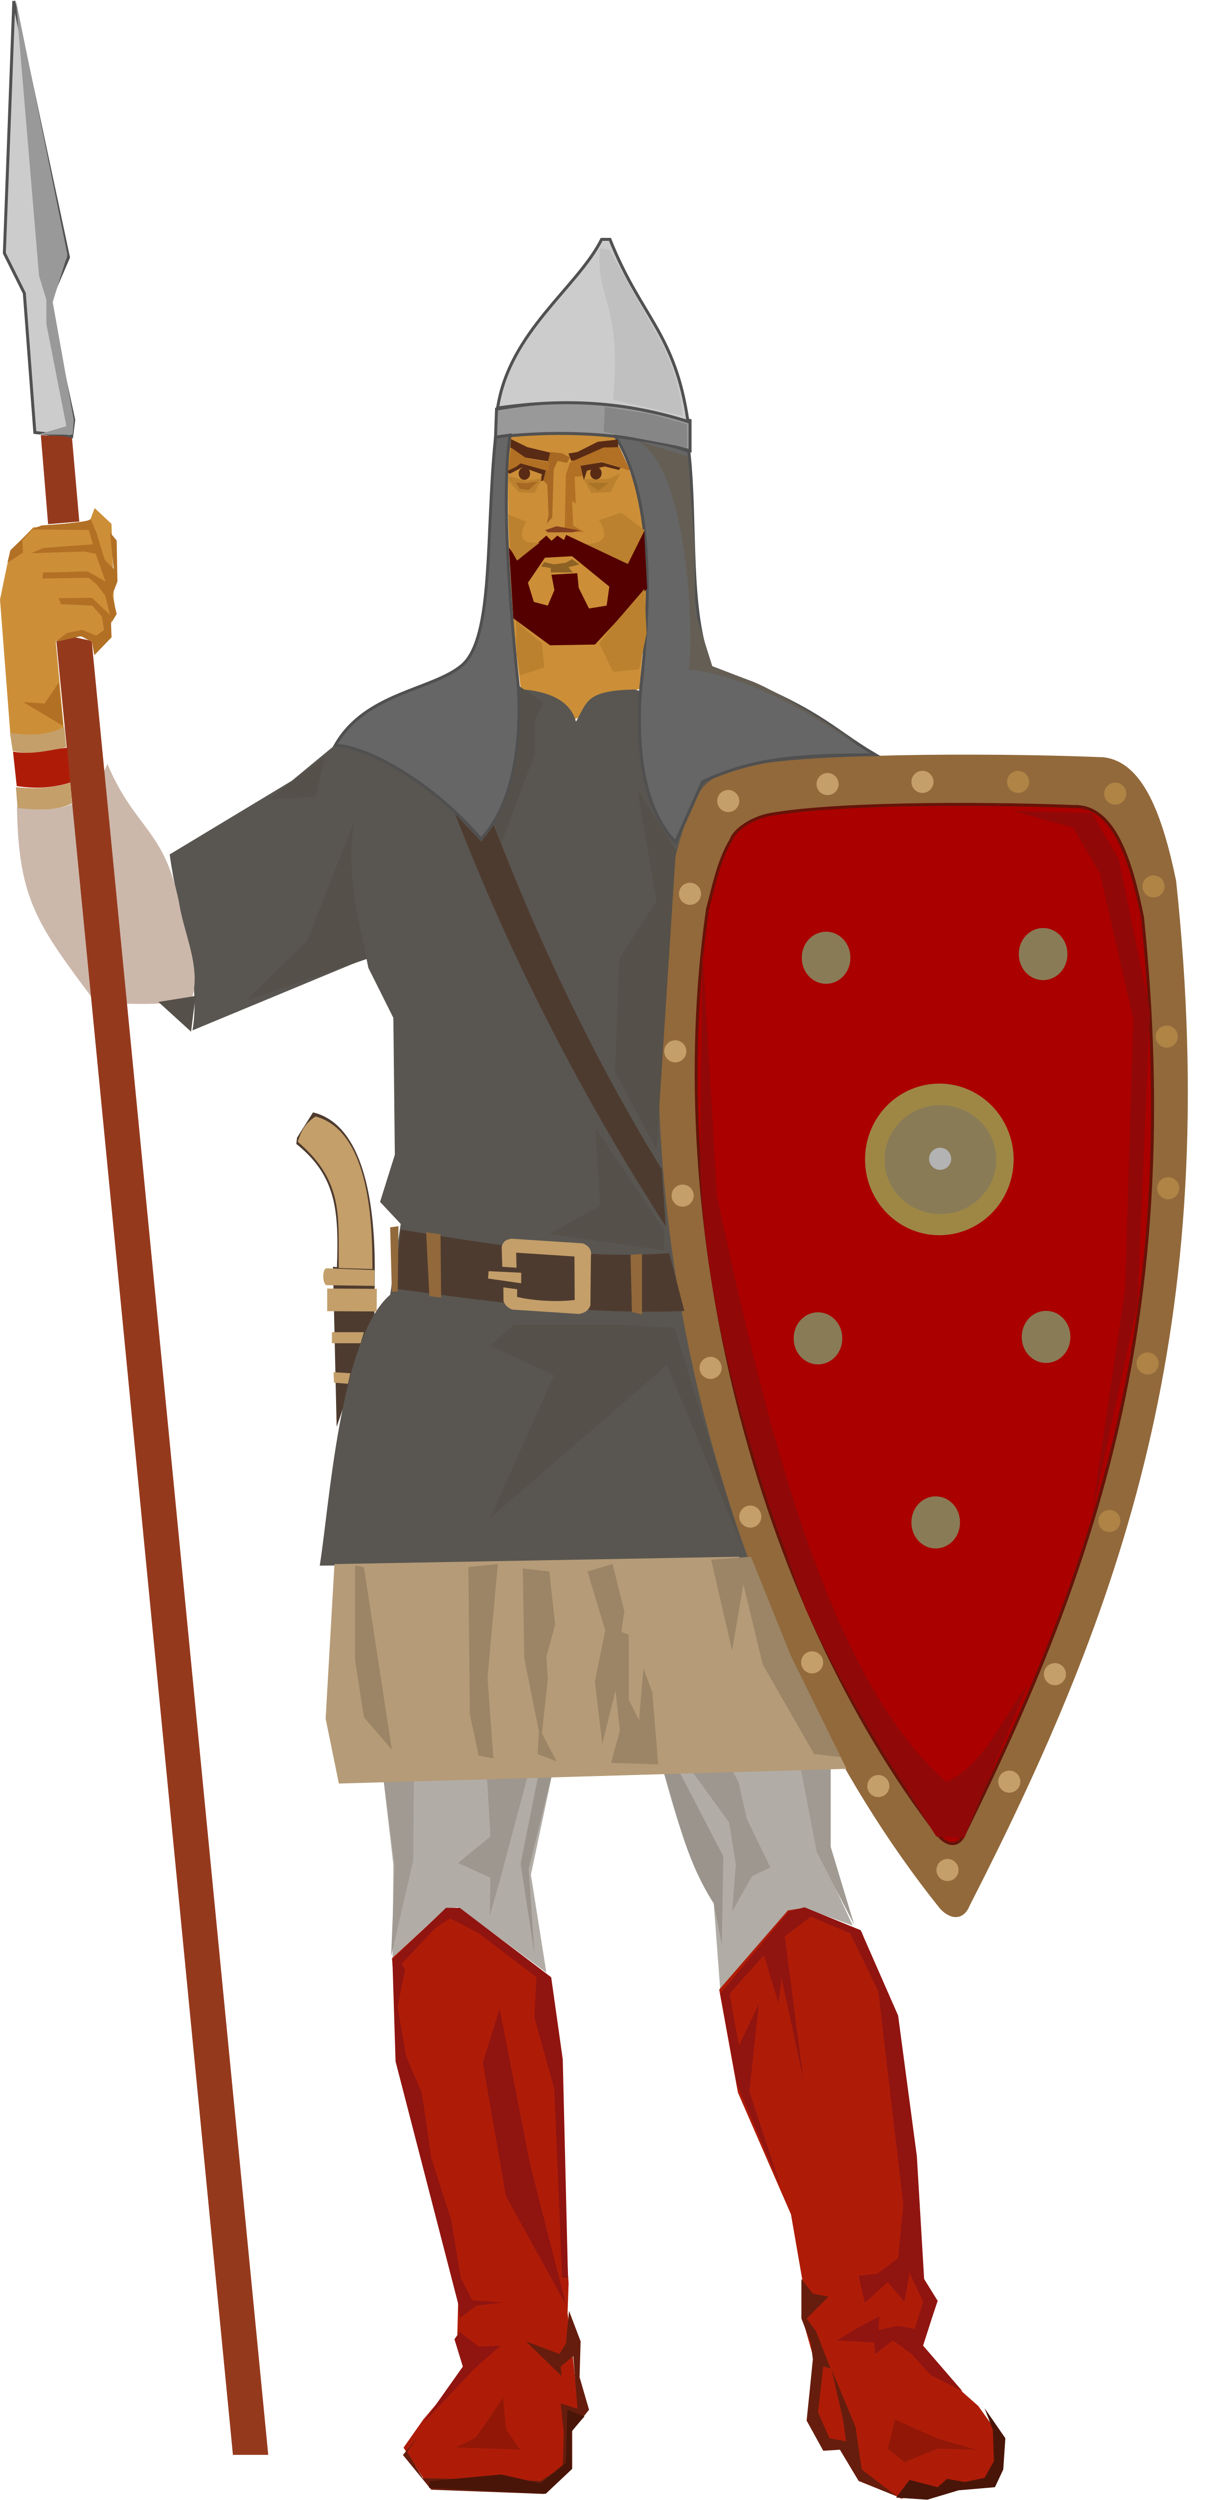<?xml version="1.0" encoding="UTF-8"?><svg xmlns="http://www.w3.org/2000/svg" xmlns:xlink="http://www.w3.org/1999/xlink" height="200.0" preserveAspectRatio="xMidYMid meet" version="1.0" viewBox="-0.0 0.0 97.9 200.0" width="97.9" zoomAndPan="magnify"><g><path d="m1.783,45.447-.238,1.31-.179,1.071 .952,.238 .833,1.667 1.607,.238l2.679-.417-.476-1.19-2.619-.952-.476-.833 3.214,.476 1.488-.536-.893-2.441-.833,1.369-3.512-.059-1.25-.298z" fill="#bb812e"/></g><g><path d="m2.789 34.597-0.842-11.139-1.599-3.207 0.758-20.167 4.377 20.505-1.599 3.713 2.02 9.282-0.168 1.35z" fill="#ccc" stroke="#515151" stroke-width=".238"/></g><g><path d="m40.705,34.889c2.907-.599 5.704-.425 8.454,.083 1.403,2.581 2.371,5.597 2.832,9.12l-.208,3.748-.583,7.246-5.86,2.772-3.677-2.897c-.868-6.733-1.135-13.382-.958-20.072z" fill="#cc8f38"/></g><g><path d="m26.654,101.331 .295,12.816 3.025-8.893 .026-3.944c-.016-5.055-.884-11.348-4.943-12.325l-1.28,2.024-.058,.502c3.219,2.568 3.409,5.359 3.25,9.86z" fill="#4e3b2f"/></g><g><path d="m41.969 55.157-2.946 11.897c-3.607-3.614-7.111-6.588-12.277-7.396l-3.385 2.798-9.777 5.893c0.614 4.694 2.564 9.835 1.823 14.077l13.49-5.595-0.476-8.601c-0.729 3.063 0.483 6.126 1.064 9.189l2.002 4.003 0.119 10.952-1.183 3.772 1.652 1.763-0.841 5.662c-4.045 3.479-4.875 17.011-5.64 21.674l35.417-0.357c-3.708-17.886 10.753-45.582 9.248-64.1l-19.457-5.632c-3.877 0.086-3.764 0.931-4.694 2.576-0.368-1.328-1.536-2.311-4.138-2.576z" fill="#595651"/></g><g><path d="m30.66 142.02 13.546-0.118-1.708 8.068 1.237 7.833-7.067-5.242-1.001 0.118-4.24 3.946 0.059-7.479z" fill="#b1aca6"/></g><g><path d="m88.348 60.581c3.147 0.366 4.698 4.578 5.798 9.876 3.798 35.656-4.372 58.23-16.525 81.987-0.515 1.265-1.611 1.118-2.416 0.186-16.878-21.074-25.706-54.545-21.454-82.919 0.589-2.085 0.982-4.217 2.173-6.157 0.314-0.913 1.96-2 3.677-2.289 6.842-1.152 22.263-0.968 28.747-0.685z" fill="#92693b"/></g><g><path d="m86.458 64.539c2.712 0.327 4.049 4.092 4.997 8.829 3.273 31.875-3.768 52.055-14.242 73.293-0.444 1.131-1.388 1-2.082 0.167-14.546-18.839-22.155-48.761-18.49-74.126 0.507-1.864 0.846-3.77 1.873-5.504 0.271-0.817 1.69-1.788 3.169-2.046 5.897-1.03 19.188-0.866 24.776-0.612z" fill="#a00" stroke="#661308" stroke-width=".238"/></g><g fill="#c49f6a"><path d="m477.39 310.92a3.71 3.71 0 1 1 -7.42 0 3.71 3.71 0 1 1 7.42 0z" fill="inherit" transform="translate(-46.49 -11.276) scale(.238)"/><path d="m477.39 310.92a3.71 3.71 0 1 1 -7.42 0 3.71 3.71 0 1 1 7.42 0z" fill="inherit" transform="translate(-38.893 -11.452) scale(.238)"/></g><g><path d="m477.39 310.92a3.71 3.71 0 1 1 -7.42 0 3.71 3.71 0 1 1 7.42 0z" fill="#b08445" transform="translate(-31.237 -11.452) scale(.238)"/></g><g fill="#c49f6a"><path d="m477.39 310.92a3.71 3.71 0 1 1 -7.42 0 3.71 3.71 0 1 1 7.42 0z" fill="inherit" transform="translate(-54.441 -9.921) scale(.238)"/><path d="m477.39 310.92a3.71 3.71 0 1 1 -7.42 0 3.71 3.71 0 1 1 7.42 0z" fill="inherit" transform="translate(-57.503 -2.5) scale(.238)"/><path d="m477.39 310.92a3.71 3.71 0 1 1 -7.42 0 3.71 3.71 0 1 1 7.42 0z" fill="inherit" transform="translate(-58.681 10.103) scale(.238)"/><path d="m477.39 310.92a3.71 3.71 0 1 1 -7.42 0 3.71 3.71 0 1 1 7.42 0z" fill="inherit" transform="translate(-58.092 21.646) scale(.238)"/><path d="m477.39 310.92a3.71 3.71 0 1 1 -7.42 0 3.71 3.71 0 1 1 7.42 0z" fill="inherit" transform="translate(-55.854 35.427) scale(.238)"/><path d="m477.39 310.92a3.71 3.71 0 1 1 -7.42 0 3.71 3.71 0 1 1 7.42 0z" fill="inherit" transform="translate(-52.674 47.323) scale(.238)"/><path d="m477.39 310.92a3.71 3.71 0 1 1 -7.42 0 3.71 3.71 0 1 1 7.42 0z" fill="inherit" transform="translate(-47.727 58.984) scale(.238)"/><path d="m477.39 310.92a3.71 3.71 0 1 1 -7.42 0 3.71 3.71 0 1 1 7.42 0z" fill="inherit" transform="translate(-36.89 75.592) scale(.238)"/><path d="m477.39 310.92a3.71 3.71 0 1 1 -7.42 0 3.71 3.71 0 1 1 7.42 0z" fill="inherit" transform="translate(-42.426 68.878) scale(.238)"/><path d="m477.39 310.92a3.71 3.71 0 1 1 -7.42 0 3.71 3.71 0 1 1 7.42 0z" fill="inherit" transform="translate(-31.943 68.525) scale(.238)"/><path d="m477.39 310.92a3.71 3.71 0 1 1 -7.42 0 3.71 3.71 0 1 1 7.42 0z" fill="inherit" transform="translate(-28.292 59.926) scale(.238)"/></g><g fill="#ae8345"><path d="m477.39 310.92a3.71 3.71 0 1 1 -7.42 0 3.71 3.71 0 1 1 7.42 0z" fill="inherit" transform="translate(-23.934 47.676) scale(.238)"/><path d="m477.39 310.92a3.71 3.71 0 1 1 -7.42 0 3.71 3.71 0 1 1 7.42 0z" fill="inherit" transform="translate(-20.871 35.073) scale(.238)"/></g><g fill="#b08445"><path d="m477.39 310.92a3.71 3.71 0 1 1 -7.42 0 3.71 3.71 0 1 1 7.42 0z" fill="inherit" transform="translate(-19.222 21.057) scale(.238)"/><path d="m477.39 310.92a3.71 3.71 0 1 1 -7.42 0 3.71 3.71 0 1 1 7.42 0z" fill="inherit" transform="translate(-19.34 8.925) scale(.238)"/><path d="m477.39 310.92a3.71 3.71 0 1 1 -7.42 0 3.71 3.71 0 1 1 7.42 0z" fill="inherit" transform="translate(-20.4 -3.09) scale(.238)"/><path d="m477.39 310.92a3.71 3.71 0 1 1 -7.42 0 3.71 3.71 0 1 1 7.42 0z" fill="inherit" transform="translate(-23.463 -10.51) scale(.238)"/></g><g fill="#897b56"><path d="m480.85 367.81a8.163 8.657 0 1 1 -16.325 0 8.163 8.657 0 1 1 16.325 0z" fill="inherit" transform="translate(-46.372 -10.922) scale(.238)"/><path d="m480.85 367.81a8.163 8.657 0 1 1 -16.325 0 8.163 8.657 0 1 1 16.325 0z" fill="inherit" transform="translate(-28.999 -11.217) scale(.238)"/><path d="m480.85 367.81a8.163 8.657 0 1 1 -16.325 0 8.163 8.657 0 1 1 16.325 0z" fill="inherit" transform="translate(-47.02 19.525) scale(.238)"/><path d="m480.85 367.81a8.163 8.657 0 1 1 -16.325 0 8.163 8.657 0 1 1 16.325 0z" fill="inherit" transform="translate(-28.763 19.408) scale(.238)"/><path d="m480.85 367.81a8.163 8.657 0 1 1 -16.325 0 8.163 8.657 0 1 1 16.325 0z" fill="inherit" transform="translate(-37.597 34.249) scale(.238)"/></g><g><path d="m535.76 435.59a24.982 25.477 0 1 1 -49.965 0 24.982 25.477 0 1 1 49.965 0z" fill="#9e8745" transform="translate(-46.372 -10.922) scale(.238)"/></g><g><path d="m535.76 435.59a24.982 25.477 0 1 1 -49.965 0 24.982 25.477 0 1 1 49.965 0z" fill="#897b56" transform="matrix(.179 0 0 .171 -16.152 18.278)"/></g><g><path d="m477.39 310.92a3.71 3.71 0 1 1 -7.42 0 3.71 3.71 0 1 1 7.42 0z" fill="#b3b3b3" transform="translate(-37.479 18.701) scale(.238)"/></g><g stroke-width=".238"><g stroke="#515151"><g><path d="m39.664 34.972c5.409-0.616 10.61-0.3 15.575 1.083v-2.415c-3.89-0.829-5.994-2.453-15.492-0.916z" fill="#999"/></g><g><path d="m39.831 32.64c0.937-6.128 6.375-9.607 8.329-13.493h0.666c2.47 6.216 5.221 7.463 6.247 14.575-5.028-1.582-9.783-1.876-15.242-1.083z" fill="#ccc"/></g></g><g fill="#666" stroke="#505050"><path d="m49.242 34.889c3.612 5.77 2.525 15.795 1.999 20.655-0.285 5.171 0.455 9.318 2.832 11.827l2.166-4.831c4.609-2.216 9.217-2.097 13.826-2.166-3.717-2.178-4.245-3.619-13.16-6.996-1.842-4.599-1.125-11.463-1.763-17.265-1.966-0.764-3.933-0.894-5.899-1.225z" fill="inherit"/><path d="m40.83 34.806c-0.781 4.937 0.14 15.296 0.666 20.156 0.285 5.171-0.621 9.651-2.998 12.16-3.895-4.587-9.199-7.446-11.66-7.496 2.377-4.215 7.739-4.406 10.112-6.379 2.608-2.169 1.913-10.469 2.715-18.274z" fill="inherit"/></g></g><g><path d="m46.459,43.534 3.626,2.311 1.505-3.439-1.877-1.4-1.768,.605c.619,.956 .841,2.015-1.487,1.923z" fill="#bb812e"/></g><g><path d="m51.567,42.493-1.307,2.625-4.936-2.328-.179,.409-.528-.35-.469,.409-.417-.409-2.262,1.935-.731-.982 .356,5.663 2.934,2.156 3.595-.059 4.182-4.472zm-5.774,2.002 2.982,2.431-.214,1.52-1.414,.231-.819-1.644-.118-1.178-2.066,.118 .235,1.231-.528,1.243-1.116-.298-.476-1.533 1.362-2.002z" fill="#500"/></g><g fill="#592b15"><path d="m40.849,35.839 1.202,.774 1.846,.293c.034-.235 .239-.359 .167-.69l-1.857-.45-1.299-.635z" fill="inherit"/><path d="m49.506,35.868-1.119-.059-2.179,1.001-.471,.059-.236-.589 .707-.118 1.649-.825 1.59-.177z" fill="inherit"/></g><g><path d="m38.905,141.611 .118,1.178 .236,4.122-2.591,2.12 2.591,1.178-.059,3.062 .825-2.886 .825-3.121 1.531-5.713z" fill="#9d978f"/></g><g><path d="m30.66 142.02 0.942 7.303-0.294 7.185 1.767-7.656 0.059-7.067z" fill="#a09a93"/></g><g><path d="m43.146 141.73-1.472 7.362 1.119 7.303-0.471-6.891 1.944-7.892z" fill="#9a948d"/></g><g><path d="m66.497 141.32-13.546-0.118c0.984 3.299 1.56 6.226 4.181 11.013l0.53 7.067 5.477-6.184 1.237-0.471 3.887 1.413-2.591-5.595z" fill="#b1aca6"/></g><g><path d="m58.252,140.905 .883,1.708 .648,2.886 1.885,3.887-1.472,.707-1.59,2.827 .294-3.769-.53-3.357-3.592-4.947z" fill="#9d978f"/></g><g><path d="m66.497 141.32v6.419l1.885 6.243-3.004-5.83-1.355-7.067z" fill="#a09a93"/></g><g><path d="m57.571,159.154 5.497-6.33 1.083-.167 4.831,1.916 2.998,8.579 1.249,19.073 1.249,2.082-1.333,3.248 2.249,2.332 2.915,2.582 1.666,2.332-.583,3.332-7.246,1.749-3.248-1.666-1.083-2.332-1.916-.167-1.083-2.249 .5-4.164-1.083-3.831 .167-2.082-1.083-6.247-4.248-9.745z" fill="#ae1c08"/></g><g><path d="m54.012 141.02 3.887 7.479-0.118 7.067-0.648-3.298c-2.357-3.671-3.042-7.551-4.24-11.366z" fill="#9a948d"/></g><g><path d="m26.773 125.12 32.391-0.589 8.606 16.968-40.644 1.179-1.06-5.19z" fill="#b59b77"/></g><g fill="#9b8566"><path d="m56.927 124.77 1.676 7.261 0.906-5.303 1.54 6.405 4.122 7.185 2.128 0.238-4.006-8.13-3.179-7.892z" fill="inherit"/><path d="m28.422 125.24v7.538l0.707 4.594 2.238 2.591-2.238-14.606z" fill="inherit"/><path d="m37.492,125.357 .118,11.779 .707,3.298 1.178,.236-.471-6.478 .825-9.07z" fill="inherit"/><path d="m41.85,125.475 .118,7.185 1.178,5.889-.118,1.767 1.531,.589-1.178-2.238 .471-4.358-.118-1.767 .707-2.591-.471-4.24z" fill="inherit"/><path d="m47.033,125.71 1.413,4.712-.825,4.122 .589,4.947 1.06-4.24 .353,3.18-.707,2.591 3.769,.118-.471-5.771-.707-1.885-.353,4.122-.825-1.649 0-5.183-.589-.236 .236-1.649-.942-3.769z" fill="inherit"/></g><g><path d="m57.654,159.487 1.333,7.246 3.498,8.162-2.499-7.579 .75-6.996-1.583,3.332-.75-4.164 2.748-3.082 1.166,3.831 .25-1.999 1.749,8.162-1.499-11.494 2.082-1.583 3.165,1.333 2.249,4.664 1.999,17.074-.416,4.248-1.666,1.249-1.499,.167 .5,2.166 1.832-1.666 1.333,1.583 .416-2.332 1.083,2.332-.666,2.166-1.333-.25-1.583,.333 .083-1.083-1.749,.916-1.666,1 2.998,.167 .083,.916 1.416-1.083 1.499,1.083 1.499,1.666 2.582,1.333-3.165-3.665 .75-2.332 .416-1.249-1.083-1.749-.583-9.828-1.499-11.244-2.998-6.83-4.497-1.832-1.249,.333z" fill="#901410"/></g><g><path d="m64.151,182.308 0,3.165 .75,1.916 .167,1.333-.25,2.499-.25,2.415 1.333,2.415 1.333-.083 1.499,2.499 3.083,1.245-2.834-2.161-.5-3.415-1.916-4.581 .916,3.998 .25,1.749-1.333-.25-.916-2.082 .416-3.665 .583,.167-1.166-2.998-.75-.999 1.749-1.749-1.249-.25z" fill="#661d0d"/></g><g><path d="m71.73,199.799 1.083-1.416 2.249,.583 .75-.666 1.416,.25 1.583-.333 .75-1.333-.083-2.499-.666-1.749 1.666,2.415-.167,2.499-.666,1.416-2.915,.25-2.499,.75z" fill="#491509"/></g><g><path d="m71.647,193.552-.583,2.332 1.333,1.083 2.665-1.083 3.082,.083-3.165-.916z" fill="#921707"/></g><g fill="#910808"><path d="m56.22 75.769 1.178 19.906c3.63 16.972 8.665 38.54 18.375 46.879 3.184-1.566 4.424-5.078 6.478-7.774l-5.065 12.25-2.238-0.118c-3.459-5.553-6.875-10.459-10.483-18.257-3.846-10.941-7.855-21.815-8.416-35.099z" fill="inherit"/><path d="m81.058 64.872 6.33 0.167 2.166 3.665 2.499 12.16-1 23.487-3.665 16.824 2.665-17.99 0.666-21.655-2.665-11.66-2.166-3.665z" fill="inherit"/></g><g><path d="m40.649,37.576 .518-.401 1.006-.294 1.708,.607-.412,.972-.215,.01 .133-.531-1.58-.557-.988,.513-.14-.071z" fill="#592b15"/></g><g><path d="m48.313,35.8-2.684,1.187-.334,1.001-.088,4.181-1.355,.353 2.915,.029-.883-.501-.088-1.973 .294,.206-.088-2.15 .658-.038-.042-.772 1.552-.404 2.287,.747-.87-1.899z" fill="#b27025"/></g><g><path d="m49.685,37.418-1.504-.445-1.708,.294 .265,1.148 .244-.758 1.424-.345 1.13,.288z" fill="#592b15"/></g><g><path d="m46.738,38.342 1.885-.025 1.001-.417-.736,1.472-1.561,.059z" fill="#bb812e"/></g><g><path d="m47.092,38.607 1.62,.029-.795,.618-.736-.501z" fill="#aa7426"/></g><g><path d="m43.381,38.26-1.218,.2-1.414-.356-.017,.369 .806,.916 1.255,.042z" fill="#bb812e"/></g><g fill="#592b15"><path d="m374.12 206.17a1.917 2.103 0 1 1 -3.834 0 1.917 2.103 0 1 1 3.834 0z" fill="inherit" transform="translate(-46.608 -11.187) scale(.238)"/><path d="m374.12 206.17a1.917 2.103 0 1 1 -3.834 0 1.917 2.103 0 1 1 3.834 0z" fill="inherit" transform="translate(-40.88 -11.217) scale(.238)"/></g><g><path d="m43.558,44.967 .766,.177 .942-.118 .53-.294 .589,.412-.883,.236 .353,.412-1.767,0 0-.353-.766-.118z" fill="#8d6224"/></g><g><path d="m36.432 65.109 2.094 2.22 1.006-1.329c3.631 9.445 8.042 18.774 13.449 27.554l0.302 4.545c-6.612-10.266-12.27-21.142-16.851-32.99z" fill="#4e3b2f"/></g><g fill="#a66822"><path d="m43.764,41.905 .442-.501 .118-3.857 .307-.676 .764,.165 .227-.447-.63-.331-.934-.097-.184,.702-.379,1.567 .318,.334 .097,2.434z" fill="inherit"/><path d="m41.314,38.607 .786,.057 .957-.145-.736,.677-.743-.105z" fill="inherit"/></g><g fill="#bb812e"><path d="m40.668,41.139 1.468,.599c-.607,1.078-.548,1.807 1.069,1.668l-1.819,1.435-.534-.954z" fill="inherit"/><path d="m47.96 51.475 1.114 2.272 2.095-0.21 0.589-2.856-0.177-3.563-2.385 2.768z" fill="inherit"/><path d="m41.346,52.257 .281,1.772 1.929-.627-.161-1.94-1.01-.815-1.053-.98z" fill="inherit"/></g><g><path d="m40.897,35.797-.218,1.855 .652-.323 .337-.257 2.237,.616 .073-.711-1.844-.314z" fill="#b27025"/></g><g><path d="m43.641,42.406 .916-.312 1.874,.354-.622,.135-1.963,.002z" fill="#83401f"/></g><path d="m49.076,31.974c.736-7.843-1.454-8.065-1.041-12.118l.75,.125 4.256,7.599c.912,1.984 1.479,3.812 1.616,5.685z" fill="silver"/><g><path d="m48.418,32.547-.092,2.009 6.674,1.254-.01-1.872-2.857-.803z" fill="#868686"/></g><g><path d="m1.358,64.566c4.755,.778 6.252-1.127 7.239-3.451 2.206,5.191 4.558,5.247 5.724,11.027 .384,2.525 1.729,5.051 1.094,7.576-1.08,.769-4.49,.606-7.745,.505-4.651-6.232-6.189-8.176-6.314-15.657z" fill="#ccb8ab"/></g><g><path d="m21.473 196.38-14.134-145.11-1.389-0.298-1.438 0.298 14.134 145.11z" fill="#95391d"/></g><g><path d="m3.267,34.802 .584,7.129 2.497-.21-.582-6.668c-.898-.287-1.608-.138-2.499-.252z" fill="#95391d"/></g><g><path d="m32.083 98.364c7.082 1.146 14.529 2.436 21.489 1.88l1.21 4.627c-7.427 0.315-14.965-0.647-23.247-1.792z" fill="#4e3b2f"/></g><g fill="#92693b"><path d="m31.897,98.089-.059,5.242-.471,0-.135-5.149z" fill="inherit"/><path d="m34.11,98.577 .261,5.107 .942,.118-.05-5.065z" fill="inherit"/></g><g><path d="m40.208,101.338 1.14,.076-.028-1.205 4.666,.305 .017,3.478c-1.572,.199-3.568,.024-4.615-.25l.014-.609-1.108-.146 .014,1.121c.116,.237 .251,.471 .694,.654l5.345,.35c.461-.078 .787-.292 .914-.703l.042-3.934c.087-.528-.237-.852-.644-1.011l-5.751-.374c-.297,.085-.615,.107-.752,.672z" fill="#c49f6a"/></g><g><path d="m50.474 100.38 0.11 4.577 0.807 0.202v-4.846z" fill="#92693b"/></g><g><path d="m39.112 101.69 2.61 0.126v0.842l-2.652-0.379z" fill="#c49f6a"/></g><g><path d="m31.375,156.658 4.293-3.956 .926,.084 7.239,5.303 1.684,24.58-.084,2.357 .421,3.535 .505,4.546 .421,.253-.926,.253-.253,2.778-1.347,2.189-9.933,.337-2.02-3.115 1.599-2.273 3.451-4.041-.758-2.02 .084-3.451-4.462-18.688z" fill="#ae1c08"/></g><g fill="#901410"><path d="m39.996 160.7-1.347 4.293 1.852 10.691 4.798 8.671-2.862-11.196z" fill="inherit"/><path d="m34.861,154.217 1.179-.758 2.273,1.179 4.63,3.535-.168,3.199 1.599,5.724 .619,15.072 .476,.08-.421-17.509-.926-6.566-7.324-5.556-1.094,0-4.293,4.125 .253,8.165 5.051,19.53 .084,1.01 1.347-1.01 2.104-.253-2.441-.168-.926-1.768-.758-4.63-1.599-4.967-.758-5.219-1.263-2.946-.673-3.956 .589-2.946-.253-.505z" fill="inherit"/><path d="m36.797 186.54 1.515 1.179 1.768-0.084-2.104 1.852-4.209 4.462 3.283-4.63-0.673-2.189z" fill="inherit"/></g><g><path d="m33.43,194.96-.842,1.179 1.263,2.104 7.66,.168 1.768,.064 1.768-1.158 .084-2.694-.253-2.357 1.347,.421-.337-4.209-1.01,.842 .084,.758-2.862-2.778 2.694,1.01 .505-.842 .253-2.61 .926,2.441-.084,2.862 .758,2.61-1.347,1.684 0,3.03-2.273,2.02-9.007-.337-2.273-2.778z" fill="#661d0d"/></g><g><path d="m36.505 195.79 1.56-0.784 0.856-1.202 1.356-2.013 0.225 2.536 1.121 1.63z" fill="#921707"/></g><g><path d="m34.342,199.018 9.345,.476 2.083-1.964-.059-2.976 1.071-1.25-1.369-.536-.119,4.226-2.024,1.667-3.155-.714-5.714,.536z" fill="#491509"/></g><g fill="#c49f6a"><path d="m23.834,91.335c3.729,3.191 3.233,6.021 3.283,10.101l2.694,.084c.024-4.401-.435-11.085-4.546-12.206-.902,.567-1.191,1.288-1.431,2.02z" fill="inherit"/><path d="m26.127,101.457 3.851,.147 0,1.263-3.85-.058c-.318-.087-.345-1.296-.001-1.352z" fill="inherit"/><path d="m26.191 103.08v1.81l3.956 0.021 0.021-1.81z" fill="inherit"/><path d="m29.137 106.57h-2.567v0.884h2.294z" fill="inherit"/><path d="m28.043,109.854-1.347-.084 .042,.842 1.115,.084z" fill="inherit"/></g><g><path d="m3.041 34.766h2.778l0.084-1.179-1.684-9.428 1.179-3.788-4.125-20.371 1.852 22.055 0.589 1.936v1.936l1.599 8.165z" fill="#999"/></g><g><path d="m.842,58.911c1.847,.225 3.379,.004 4.274-.565l-.654-7.054 1.094-.589 2.357,.547-.421,.926 1.431-1.179-.084-1.01 .421-1.01-.168-1.179v-1.094l-.168-4.798-1.347-1.263-.379,1.01-4.552,.548-.793,.841-1.263,2.062-.589,2.862z" fill="#cc8f38"/></g><g><path d="m.798,58.627c1.489,.199 2.859,.271 4.348-.474l.154,1.61c-.936,.284-2.494,.739-4.284,.306z" fill="#c49f6a"/></g><g><path d="m1.04,60.123 .298,2.759c1.332,.209 2.812,.192 4.293-.282l-.253-2.788c-1.328,.138-2.712,.621-4.338,.311z" fill="#ae1c08"/></g><g><path d="m1.274,62.966 .129,1.674c1.564,.161 3.101,.253 4.353-.367l-.119-1.654c-1.222,.349-2.515,.546-4.363,.347z" fill="#c49f6a"/></g><g fill="#b27025"><path d="m1.842,56.161 1.726,.119 1.131-1.667 .357,3.452z" fill="inherit"/><path d="m7.556,52.411-.207-1.059-.856-.463-2.063,.463 .915-.712 1.234-.254 1.131,.467 .621-.466-.179-1.071-.775-.87-2.488-.111l-.2-.483 2.673-.032 1.506,1.437 .059,1.726z" fill="inherit"/><path d="m8.947,49.764-.532-2.138-.68-.87-.622-.533l-3.723,.057 .059-.476 3.561-.096 1.439,.81-.789-2.22-.928-.178-4.235,.137 .952-.417c1.33-.1 2.66-.207 3.991-.296l-.333-1.144-4.591-.044 .809-.322c1.248-.098 3.631-.207 3.933-.515l.476,1.131 .655,2.143 .714,.714-.298-2.917 .536,.655 .059,3.274-.419,1.086 .361,1.518z" fill="inherit"/><path d="m1.842,44.197-.059-.952 1.071-1.19-2.024,1.964-.238,1.012z" fill="inherit"/></g><g fill="#555049"><path d="m41.128 105.98h8.571l4.286 0.238 5.476 17.619-6.071-14.643-14.167 12.262 5.119-11.429-5.119-2.381z" fill="inherit"/><path d="m47.676 90.268 5.476 8.095v1.667l-9.167-1.31 4.048-2.262z" fill="inherit"/><path d="m49.223 85.744 3.333 6.191 1.548-23.929-3.095-4.881 1.548 8.929-2.976 4.643z" fill="inherit"/><path d="m39.58 65.863 0.546 1.583 2.668-7.059v-2.738l0.714-1.429-1.94-1.331c0.342 5.867-0.731 8.485-1.988 10.974z" fill="inherit"/><path d="m19.699 80.03 9.702-3.333c-0.863-3.585-1.701-7.176-1.012-11.071l-3.809 9.643z" fill="inherit"/><path d="m12.676 80.149 2.619 2.381 0.357-2.857z" fill="inherit"/><path d="m21.485 63.959 3.809-0.238 0.714-3.214z" fill="inherit"/></g><g><path d="m51.069,35.268c4.349,2.519 4.451,17.282 4.048,18.274 4.951,.592 9.29,3.358 13.274,5.833 .554,.222-5.6-3.871-8.214-4.881-.229-.088-3.155-1.19-3.155-1.19l-1.369-4.345-.059-5.298-.536-7.143z" fill="#645e55"/></g></svg>